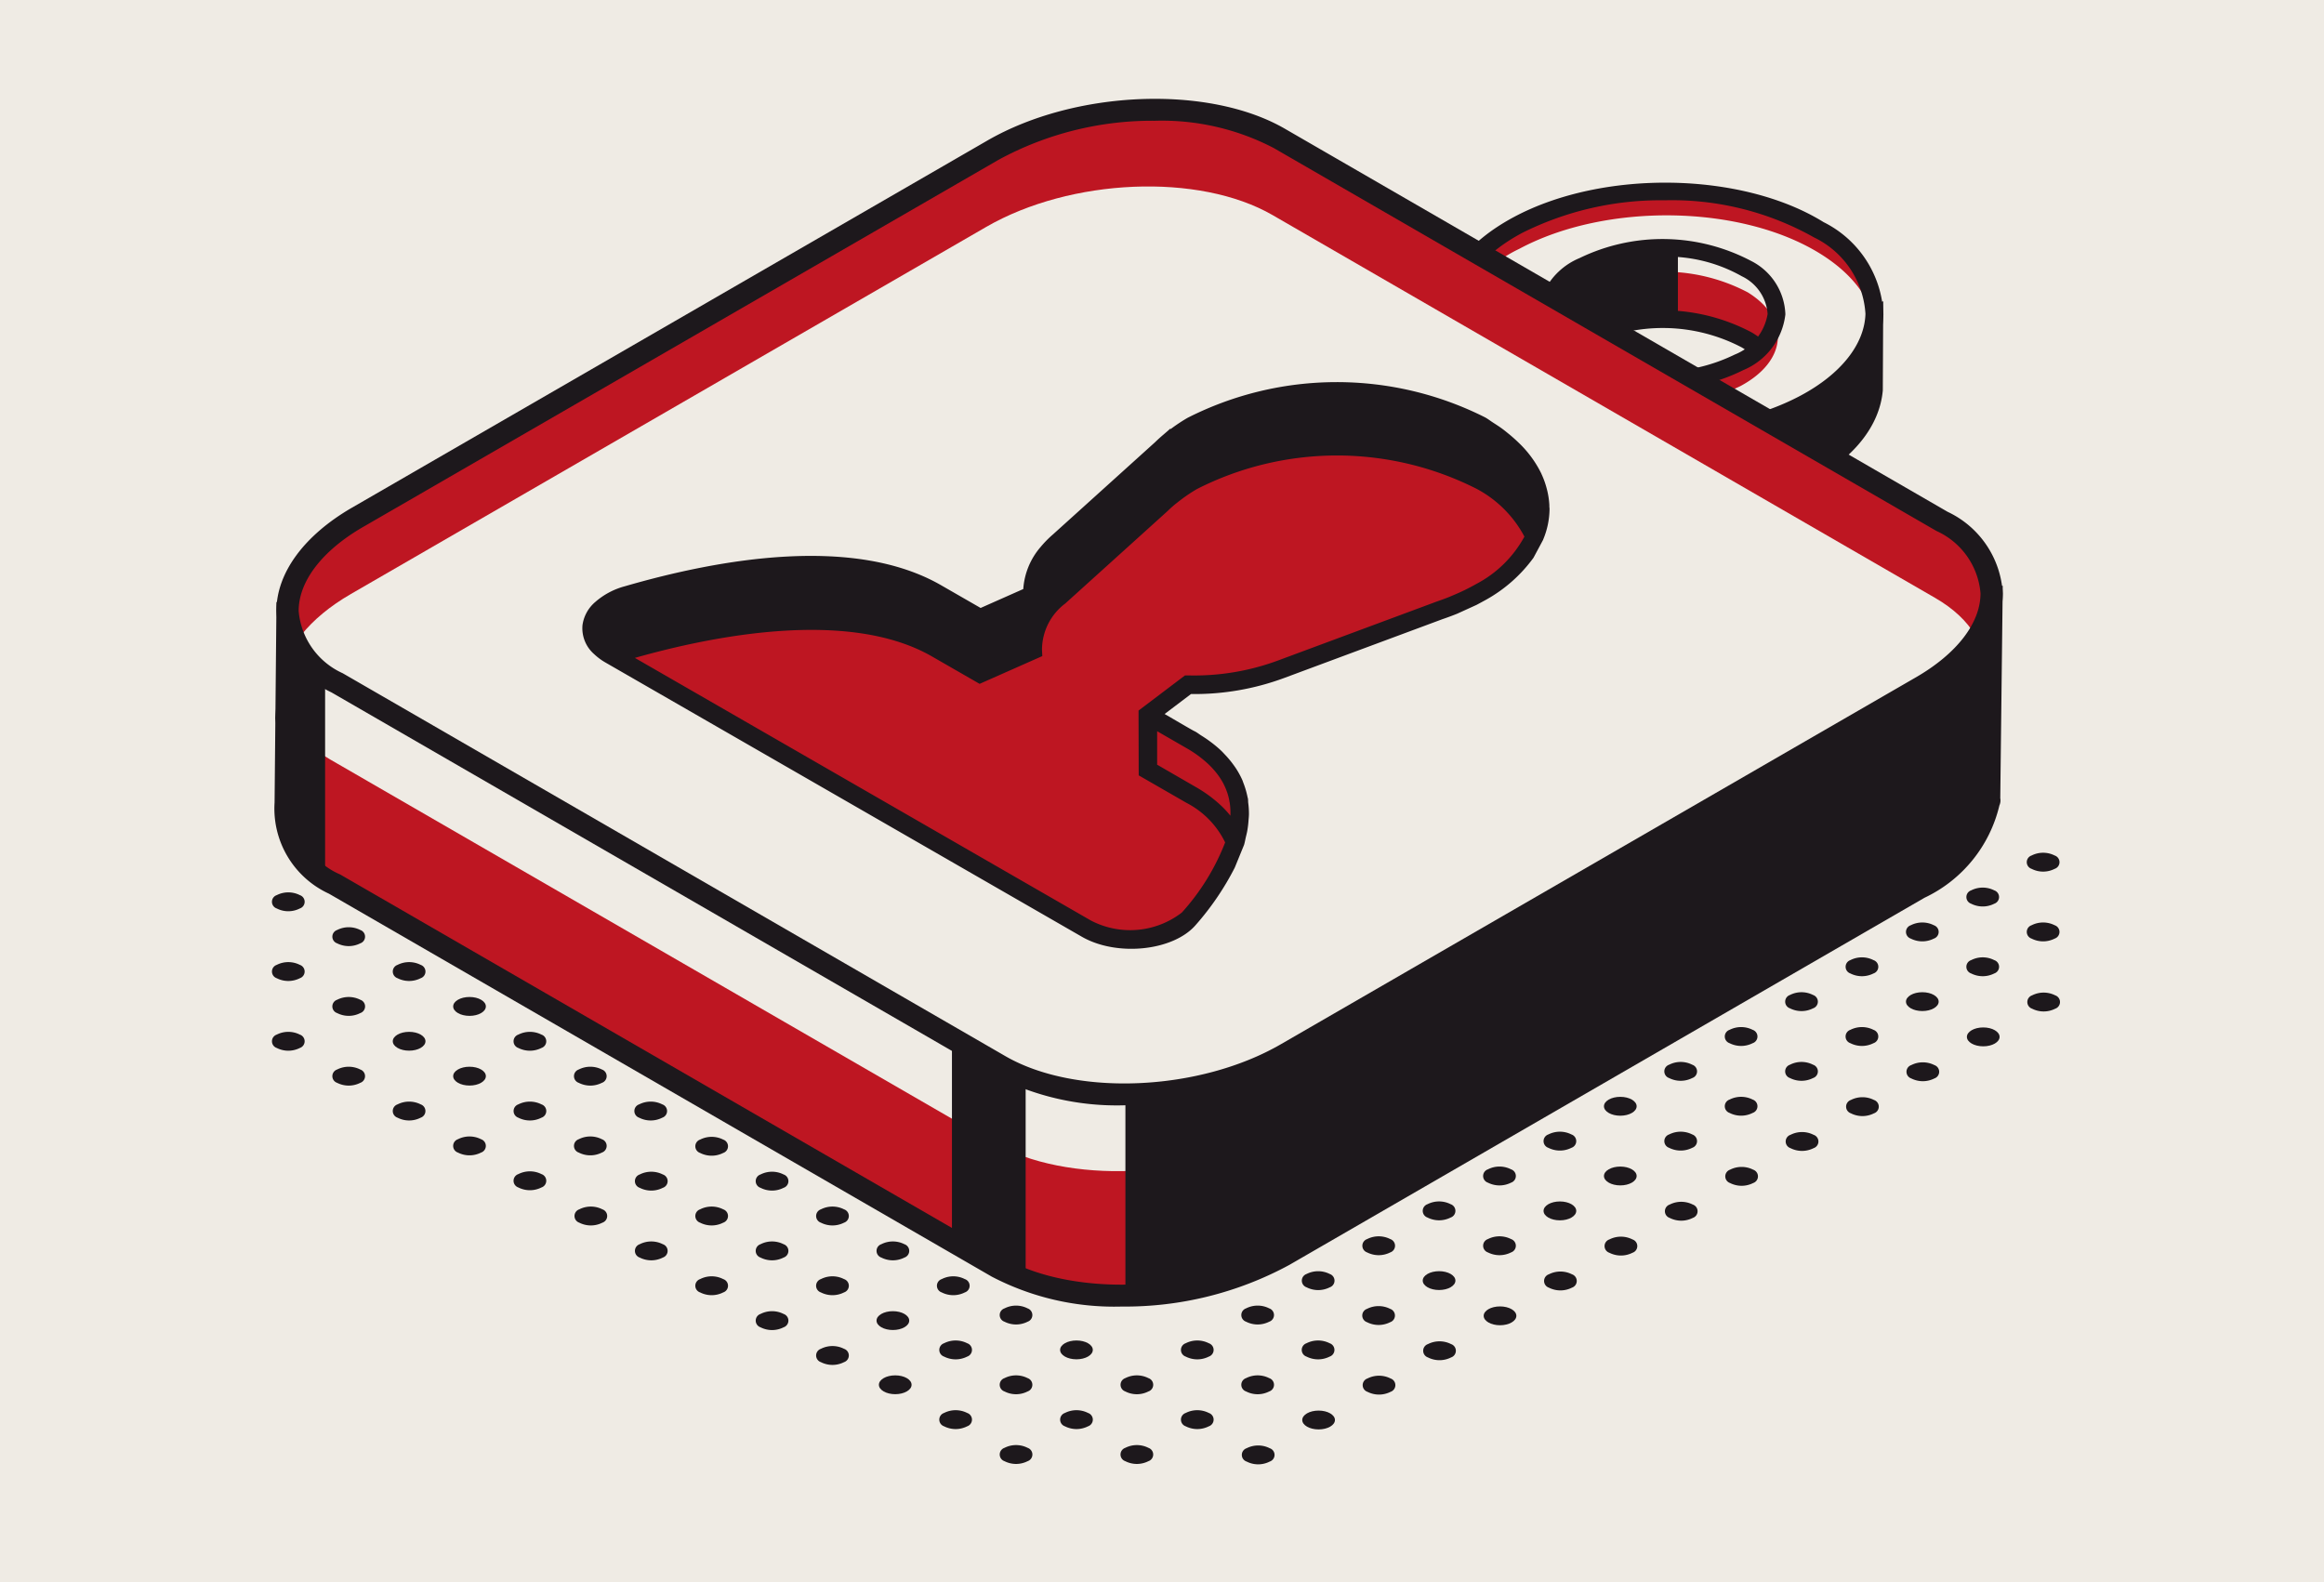 <svg xmlns="http://www.w3.org/2000/svg" width="94" height="64" viewBox="0 0 94 64"><defs><style>.a{fill:#efebe4;}.b{fill:#be1622;}.c{fill:#1d181c;}</style></defs><rect class="a" width="94" height="64"/><g transform="translate(11 4)"><g transform="translate(47.234 3.391)"><g transform="translate(0.003 0.613)"><path class="b" d="M1231.184,186.255l-1.085.4a6.106,6.106,0,0,0-1.159-.923c-.108-.066-.225-.126-.337-.189a1.93,1.93,0,0,0,.117-.7c-.062-.368-2.549-1.966-3.319-2.365a22.132,22.132,0,0,0-4.485-.553l-4.085,2.918.617.367q-.352.153-.681.329a7.722,7.722,0,0,0-1.079.7l-1.722.012v3.079l.006.005a4.106,4.106,0,0,0,2.239,3.218c3.2,1.987,8.663,2.075,12.172.194,1.816-.973,2.75-2.285,2.794-3.6l.007,0Zm-10.42,3.8-2.208-2.229a3.769,3.769,0,0,1,.882-.637,7.284,7.284,0,0,1,6.577.105,2.637,2.637,0,0,1,1.074,1.138Z" transform="translate(-1213.606 -181.553)"/><path class="c" d="M1222.456,194.482a12.444,12.444,0,0,1-6.405-1.6,4.55,4.55,0,0,1-2.4-3.367l-.008-.009-.008-.155v-3.438l1.959-.014a8.028,8.028,0,0,1,1.032-.656l.086-.046-.513-.3,4.638-3.313.124.005c.389.016,3.821.169,4.637.594.034.017,3.39,1.925,3.507,2.626a1.444,1.444,0,0,1-.05.581l.1.061a6.561,6.561,0,0,1,1.059.814l1.356-.5-.017,3.605c-.128,1.441-1.176,2.755-2.973,3.717A13.251,13.251,0,0,1,1222.456,194.482Zm-8.1-5.166.007.03a3.788,3.788,0,0,0,2.067,2.923c3.1,1.927,8.4,2.008,11.81.182,1.638-.877,2.563-2.046,2.6-3.292l.005-.184V186.8l-.819.3-.164-.167a5.748,5.748,0,0,0-1.091-.869c-.068-.042-.14-.08-.212-.119l-.366-.2.085-.28a1.538,1.538,0,0,0,.108-.537,20.386,20.386,0,0,0-3.128-2.1,19.42,19.42,0,0,0-4.21-.507l-3.533,2.524.746.443-.645.281c-.225.1-.444.2-.654.317a7.347,7.347,0,0,0-1.029.666l-.1.075-1.485.011Zm6.324,1.171-2.608-2.633.255-.254a4.106,4.106,0,0,1,.966-.7,7.687,7.687,0,0,1,6.94.116,2.982,2.982,0,0,1,1.214,1.3l.17.39Zm-1.57-2.612,1.791,1.809,5.653-1.449a2.792,2.792,0,0,0-.7-.6,6.886,6.886,0,0,0-6.216-.093A3.817,3.817,0,0,0,1219.113,187.874Z" transform="translate(-1213.635 -181.582)"/></g><path class="b" d="M1228.385,189.909c-3.509,1.88-8.97,1.792-12.172-.194s-2.953-5.133.555-7.014,8.969-1.792,12.172.194S1231.894,188.028,1228.385,189.909Zm-8.947-5.552c-1.9,1.016-2.031,2.717-.3,3.79a7.283,7.283,0,0,0,6.578.105c1.9-1.016,2.031-2.717.3-3.79A7.284,7.284,0,0,0,1219.438,184.357Z" transform="translate(-1213.604 -180.99)"/><path class="a" d="M1228.961,183.783c-3.2-1.988-8.662-2.075-12.171-.194a5.507,5.507,0,0,0-2.492,2.381v2.621a4.961,4.961,0,0,0,1.936,2.012c3.2,1.987,8.664,2.075,12.172.194S1232.164,185.77,1228.961,183.783Zm-3.224,5.357a7.287,7.287,0,0,1-6.578-.105c-1.731-1.073-1.6-2.774.3-3.79a7.287,7.287,0,0,1,6.578.105C1227.768,186.424,1227.633,188.125,1225.737,189.14Z" transform="translate(-1213.575 -180.913)"/><path class="c" d="M1222.457,191.648a12.449,12.449,0,0,1-6.406-1.6,4.364,4.364,0,0,1-2.417-3.729c.048-1.513,1.111-2.9,2.992-3.91,3.609-1.935,9.232-1.842,12.534.205a4.363,4.363,0,0,1,2.417,3.729c-.048,1.513-1.111,2.9-2.992,3.91A13.246,13.246,0,0,1,1222.457,191.648Zm.3-9.918a12.5,12.5,0,0,0-5.792,1.319c-1.622.868-2.573,2.069-2.612,3.3a3.686,3.686,0,0,0,2.076,3.091c3.1,1.926,8.4,2.008,11.81.184,1.622-.869,2.573-2.07,2.612-3.3a3.684,3.684,0,0,0-2.076-3.091A11.694,11.694,0,0,0,1222.76,181.729Zm-.235,7.639a6.9,6.9,0,0,1-3.55-.886,2.514,2.514,0,0,1-1.385-2.162,2.783,2.783,0,0,1,1.7-2.254,7.69,7.69,0,0,1,6.94.116,2.516,2.516,0,0,1,1.385,2.162,2.788,2.788,0,0,1-1.705,2.255A7.335,7.335,0,0,1,1222.526,189.369Zm.165-5.359a6.594,6.594,0,0,0-3.053.7,2.137,2.137,0,0,0-1.324,1.639,1.837,1.837,0,0,0,1.044,1.525,6.886,6.886,0,0,0,6.216.093,2.145,2.145,0,0,0,1.324-1.64,1.838,1.838,0,0,0-1.044-1.525A6.152,6.152,0,0,0,1222.691,184.009Z" transform="translate(-1213.632 -181.018)"/><path class="c" d="M1222.922,183.608v2.725l-3.736.529-.783.6-.786-1.151.937-1.937,3.193-.767Z" transform="translate(-1213.289 -180.795)"/><path class="c" d="M1220.392,190.611v3.043l6.143-.583,3.738-2.656.446-3.358-.69.5-2.2,1.856-3.613,1.355Z" transform="translate(-1213.05 -180.497)"/></g><g transform="translate(0 30.495)"><path class="c" d="M1191.54,224.455a.285.285,0,0,1,0,.54,1.035,1.035,0,0,1-.935,0,.285.285,0,0,1,0-.54A1.035,1.035,0,0,1,1191.54,224.455Z" transform="translate(-1168.401 -204.388)"/><ellipse class="c" cx="0.661" cy="0.381" rx="0.661" ry="0.381" transform="translate(24.454 18.545)"/><path class="c" d="M1196.038,221.858a.284.284,0,0,1,0,.539,1.033,1.033,0,0,1-.934,0,.284.284,0,0,1,0-.539A1.027,1.027,0,0,1,1196.038,221.858Z" transform="translate(-1168.013 -204.611)"/><path class="c" d="M1189.29,223.156a.285.285,0,0,1,0,.54,1.033,1.033,0,0,1-.934,0,.285.285,0,0,1,0-.54A1.033,1.033,0,0,1,1189.29,223.156Z" transform="translate(-1168.595 -204.499)"/><path class="c" d="M1191.54,221.858a.284.284,0,0,1,0,.539,1.035,1.035,0,0,1-.935,0,.284.284,0,0,1,0-.539A1.029,1.029,0,0,1,1191.54,221.858Z" transform="translate(-1168.401 -204.611)"/><path class="c" d="M1193.789,220.559a.285.285,0,0,1,0,.54,1.033,1.033,0,0,1-.934,0,.285.285,0,0,1,0-.54A1.033,1.033,0,0,1,1193.789,220.559Z" transform="translate(-1168.207 -204.723)"/><path class="c" d="M1187.041,221.858a.284.284,0,0,1,0,.539,1.033,1.033,0,0,1-.934,0,.284.284,0,0,1,0-.539A1.027,1.027,0,0,1,1187.041,221.858Z" transform="translate(-1168.789 -204.611)"/><path class="c" d="M1189.29,220.559a.285.285,0,0,1,0,.54,1.033,1.033,0,0,1-.934,0,.285.285,0,0,1,0-.54A1.033,1.033,0,0,1,1189.29,220.559Z" transform="translate(-1168.595 -204.723)"/><path class="c" d="M1191.54,219.26a.285.285,0,0,1,0,.54,1.035,1.035,0,0,1-.935,0,.285.285,0,0,1,0-.54A1.035,1.035,0,0,1,1191.54,219.26Z" transform="translate(-1168.401 -204.835)"/><path class="c" d="M1184.792,220.559a.285.285,0,0,1,0,.54,1.036,1.036,0,0,1-.935,0,.285.285,0,0,1,0-.54A1.036,1.036,0,0,1,1184.792,220.559Z" transform="translate(-1168.982 -204.723)"/><path class="c" d="M1187.041,219.26a.285.285,0,0,1,0,.54,1.033,1.033,0,0,1-.934,0,.285.285,0,0,1,0-.54A1.033,1.033,0,0,1,1187.041,219.26Z" transform="translate(-1168.789 -204.835)"/><path class="c" d="M1189.289,217.962a.284.284,0,0,1,0,.539,1.026,1.026,0,0,1-.934,0,.284.284,0,0,1,0-.539A1.033,1.033,0,0,1,1189.289,217.962Z" transform="translate(-1168.594 -204.947)"/><path class="c" d="M1182.541,219.26a.285.285,0,0,1,0,.54,1.033,1.033,0,0,1-.934,0,.285.285,0,0,1,0-.54A1.033,1.033,0,0,1,1182.541,219.26Z" transform="translate(-1169.176 -204.835)"/><path class="c" d="M1184.792,217.962a.284.284,0,0,1,0,.539,1.029,1.029,0,0,1-.935,0,.284.284,0,0,1,0-.539A1.036,1.036,0,0,1,1184.792,217.962Z" transform="translate(-1168.982 -204.947)"/><path class="c" d="M1187.041,216.663a.285.285,0,0,1,0,.54,1.033,1.033,0,0,1-.934,0,.285.285,0,0,1,0-.54A1.033,1.033,0,0,1,1187.041,216.663Z" transform="translate(-1168.789 -205.059)"/><path class="c" d="M1180.273,217.948a.285.285,0,0,1,0,.54,1.035,1.035,0,0,1-.935,0,.285.285,0,0,1,0-.54A1.035,1.035,0,0,1,1180.273,217.948Z" transform="translate(-1169.372 -204.948)"/><path class="c" d="M1182.522,216.649a.285.285,0,0,1,0,.54,1.033,1.033,0,0,1-.934,0,.285.285,0,0,1,0-.54A1.033,1.033,0,0,1,1182.522,216.649Z" transform="translate(-1169.178 -205.06)"/><path class="c" d="M1184.771,215.351a.284.284,0,0,1,0,.539,1.026,1.026,0,0,1-.934,0,.284.284,0,0,1,0-.539A1.033,1.033,0,0,1,1184.771,215.351Z" transform="translate(-1168.984 -205.172)"/><path class="c" d="M1178.023,216.649a.285.285,0,0,1,0,.54,1.033,1.033,0,0,1-.934,0,.285.285,0,0,1,0-.54A1.033,1.033,0,0,1,1178.023,216.649Z" transform="translate(-1169.566 -205.06)"/><path class="c" d="M1180.273,215.351a.284.284,0,0,1,0,.539,1.029,1.029,0,0,1-.935,0,.285.285,0,0,1,0-.539A1.036,1.036,0,0,1,1180.273,215.351Z" transform="translate(-1169.372 -205.172)"/><path class="c" d="M1182.522,214.052a.285.285,0,0,1,0,.54,1.033,1.033,0,0,1-.934,0,.285.285,0,0,1,0-.54A1.033,1.033,0,0,1,1182.522,214.052Z" transform="translate(-1169.178 -205.284)"/><path class="c" d="M1175.775,215.351a.285.285,0,0,1,0,.539,1.027,1.027,0,0,1-.934,0,.284.284,0,0,1,0-.539A1.034,1.034,0,0,1,1175.775,215.351Z" transform="translate(-1169.76 -205.172)"/><ellipse class="c" cx="0.661" cy="0.381" rx="0.661" ry="0.381" transform="translate(7.33 8.656)"/><path class="c" d="M1180.273,212.753a.285.285,0,0,1,0,.54,1.035,1.035,0,0,1-.935,0,.285.285,0,0,1,0-.54A1.035,1.035,0,0,1,1180.273,212.753Z" transform="translate(-1169.372 -205.396)"/><path class="c" d="M1173.525,214.052a.285.285,0,0,1,0,.54,1.033,1.033,0,0,1-.934,0,.285.285,0,0,1,0-.54A1.034,1.034,0,0,1,1173.525,214.052Z" transform="translate(-1169.954 -205.284)"/><ellipse class="c" cx="0.661" cy="0.381" rx="0.661" ry="0.381" transform="translate(4.887 7.245)"/><ellipse class="c" cx="0.661" cy="0.382" rx="0.661" ry="0.382" transform="translate(7.33 5.835)"/><path class="c" d="M1171.276,212.753a.285.285,0,0,1,0,.54,1.033,1.033,0,0,1-.934,0,.285.285,0,0,1,0-.54A1.033,1.033,0,0,1,1171.276,212.753Z" transform="translate(-1170.148 -205.396)"/><path class="c" d="M1173.526,211.455a.284.284,0,0,1,0,.539,1.029,1.029,0,0,1-.935,0,.284.284,0,0,1,0-.539A1.036,1.036,0,0,1,1173.526,211.455Z" transform="translate(-1169.954 -205.508)"/><path class="c" d="M1175.775,210.156a.285.285,0,0,1,0,.54,1.033,1.033,0,0,1-.934,0,.285.285,0,0,1,0-.54A1.033,1.033,0,0,1,1175.775,210.156Z" transform="translate(-1169.76 -205.62)"/><path class="c" d="M1171.276,210.156a.285.285,0,0,1,0,.54,1.033,1.033,0,0,1-.934,0,.285.285,0,0,1,0-.54A1.033,1.033,0,0,1,1171.276,210.156Z" transform="translate(-1170.148 -205.62)"/><path class="c" d="M1173.526,208.857a.285.285,0,0,1,0,.54,1.036,1.036,0,0,1-.935,0,.285.285,0,0,1,0-.54A1.036,1.036,0,0,1,1173.526,208.857Z" transform="translate(-1169.954 -205.732)"/><path class="c" d="M1171.276,207.559a.284.284,0,0,1,0,.539,1.027,1.027,0,0,1-.934,0,.284.284,0,0,1,0-.539A1.033,1.033,0,0,1,1171.276,207.559Z" transform="translate(-1170.148 -205.844)"/><path class="c" d="M1207.392,228.157a.284.284,0,0,1,0,.539,1.029,1.029,0,0,1-.935,0,.284.284,0,0,1,0-.539A1.035,1.035,0,0,1,1207.392,228.157Z" transform="translate(-1167.034 -204.068)"/><ellipse class="c" cx="0.661" cy="0.381" rx="0.661" ry="0.381" transform="translate(41.673 22.566)"/><path class="c" d="M1211.891,225.559a.285.285,0,0,1,0,.54,1.033,1.033,0,0,1-.934,0,.285.285,0,0,1,0-.54A1.033,1.033,0,0,1,1211.891,225.559Z" transform="translate(-1166.646 -204.292)"/><path class="c" d="M1202.874,228.143a.285.285,0,0,1,0,.54,1.034,1.034,0,0,1-.934,0,.285.285,0,0,1,0-.54A1.034,1.034,0,0,1,1202.874,228.143Z" transform="translate(-1167.424 -204.07)"/><path class="c" d="M1205.124,226.844a.285.285,0,0,1,0,.54,1.034,1.034,0,0,1-.934,0,.285.285,0,0,1,0-.54A1.033,1.033,0,0,1,1205.124,226.844Z" transform="translate(-1167.23 -204.182)"/><path class="c" d="M1207.372,225.546a.284.284,0,0,1,0,.539,1.026,1.026,0,0,1-.934,0,.284.284,0,0,1,0-.539A1.033,1.033,0,0,1,1207.372,225.546Z" transform="translate(-1167.036 -204.293)"/><path class="c" d="M1209.623,224.247a.285.285,0,0,1,0,.54,1.036,1.036,0,0,1-.935,0,.285.285,0,0,1,0-.54A1.035,1.035,0,0,1,1209.623,224.247Z" transform="translate(-1166.842 -204.405)"/><path class="c" d="M1198.375,228.143a.285.285,0,0,1,0,.54,1.034,1.034,0,0,1-.934,0,.285.285,0,0,1,0-.54A1.033,1.033,0,0,1,1198.375,228.143Z" transform="translate(-1167.811 -204.07)"/><path class="c" d="M1200.625,226.844a.285.285,0,0,1,0,.54,1.033,1.033,0,0,1-.934,0,.285.285,0,0,1,0-.54A1.033,1.033,0,0,1,1200.625,226.844Z" transform="translate(-1167.617 -204.182)"/><path class="c" d="M1202.874,225.546a.284.284,0,0,1,0,.539,1.027,1.027,0,0,1-.934,0,.285.285,0,0,1,0-.539A1.034,1.034,0,0,1,1202.874,225.546Z" transform="translate(-1167.424 -204.293)"/><path class="c" d="M1205.124,224.247a.285.285,0,0,1,0,.54,1.034,1.034,0,0,1-.934,0,.285.285,0,0,1,0-.54A1.033,1.033,0,0,1,1205.124,224.247Z" transform="translate(-1167.23 -204.405)"/><path class="c" d="M1207.372,222.948a.285.285,0,0,1,0,.54,1.033,1.033,0,0,1-.934,0,.285.285,0,0,1,0-.54A1.033,1.033,0,0,1,1207.372,222.948Z" transform="translate(-1167.036 -204.517)"/><path class="c" d="M1196.125,226.844a.285.285,0,0,1,0,.54,1.033,1.033,0,0,1-.934,0,.285.285,0,0,1,0-.54A1.033,1.033,0,0,1,1196.125,226.844Z" transform="translate(-1168.005 -204.182)"/><path class="c" d="M1198.375,225.546a.285.285,0,0,1,0,.539,1.027,1.027,0,0,1-.934,0,.284.284,0,0,1,0-.539A1.033,1.033,0,0,1,1198.375,225.546Z" transform="translate(-1167.811 -204.293)"/><ellipse class="c" cx="0.661" cy="0.381" rx="0.661" ry="0.381" transform="translate(31.879 19.73)"/><path class="c" d="M1204.174,221.65a1.033,1.033,0,0,1,.934,0,.285.285,0,0,1,0,.54,1.033,1.033,0,0,1-.934,0Z" transform="translate(-1167.214 -204.629)"/><ellipse class="c" cx="0.661" cy="0.381" rx="0.661" ry="0.381" transform="translate(24.549 21.141)"/><path class="c" d="M1196.125,224.247a.285.285,0,0,1,0,.54,1.033,1.033,0,0,1-.934,0,.285.285,0,0,1,0-.54A1.033,1.033,0,0,1,1196.125,224.247Z" transform="translate(-1168.005 -204.405)"/><path class="c" d="M1198.375,222.949a.285.285,0,0,1,0,.539,1.034,1.034,0,0,1-.934,0,.284.284,0,0,1,0-.539A1.027,1.027,0,0,1,1198.375,222.949Z" transform="translate(-1167.811 -204.517)"/><path class="c" d="M1213.21,224.279a1.033,1.033,0,0,1,.934,0,.285.285,0,0,1,0,.54,1.033,1.033,0,0,1-.934,0A.285.285,0,0,1,1213.21,224.279Z" transform="translate(-1166.452 -204.403)"/><ellipse class="c" cx="0.661" cy="0.381" rx="0.661" ry="0.381" transform="translate(49.011 18.352)"/><path class="c" d="M1218.646,221.68a.285.285,0,0,1,0,.54,1.033,1.033,0,0,1-.934,0,.285.285,0,0,1,0-.54A1.033,1.033,0,0,1,1218.646,221.68Z" transform="translate(-1166.064 -204.627)"/><path class="c" d="M1220.9,220.382a.284.284,0,0,1,0,.539,1.036,1.036,0,0,1-.935,0,.284.284,0,0,1,0-.539A1.029,1.029,0,0,1,1220.9,220.382Z" transform="translate(-1165.87 -204.739)"/><path class="c" d="M1223.145,219.083a.285.285,0,0,1,0,.54,1.034,1.034,0,0,1-.934,0,.285.285,0,0,1,0-.54A1.033,1.033,0,0,1,1223.145,219.083Z" transform="translate(-1165.676 -204.851)"/><path class="c" d="M1225.393,217.784a.285.285,0,0,1,0,.54,1.033,1.033,0,0,1-.934,0,.285.285,0,0,1,0-.54A1.033,1.033,0,0,1,1225.393,217.784Z" transform="translate(-1165.482 -204.963)"/><path class="c" d="M1227.644,216.486a.284.284,0,0,1,0,.539,1.035,1.035,0,0,1-.935,0,.284.284,0,0,1,0-.539A1.028,1.028,0,0,1,1227.644,216.486Z" transform="translate(-1165.288 -205.075)"/><path class="c" d="M1229.893,215.187a.285.285,0,0,1,0,.54,1.033,1.033,0,0,1-.934,0,.285.285,0,0,1,0-.54A1.033,1.033,0,0,1,1229.893,215.187Z" transform="translate(-1165.095 -205.186)"/><path class="c" d="M1232.142,213.888a.285.285,0,0,1,0,.54,1.035,1.035,0,0,1-.935,0,.285.285,0,0,1,0-.54A1.035,1.035,0,0,1,1232.142,213.888Z" transform="translate(-1164.901 -205.298)"/><ellipse class="c" cx="0.661" cy="0.382" rx="0.661" ry="0.382" transform="translate(68.556 7.067)"/><path class="c" d="M1236.641,211.291a.285.285,0,0,1,0,.54,1.034,1.034,0,0,1-.934,0,.285.285,0,0,1,0-.54A1.034,1.034,0,0,1,1236.641,211.291Z" transform="translate(-1164.513 -205.522)"/><path class="c" d="M1210.942,222.967a1.033,1.033,0,0,1,.934,0,.285.285,0,0,1,0,.54,1.033,1.033,0,0,1-.934,0A.285.285,0,0,1,1210.942,222.967Z" transform="translate(-1166.648 -204.516)"/><ellipse class="c" cx="0.661" cy="0.381" rx="0.661" ry="0.381" transform="translate(46.546 16.927)"/><path class="c" d="M1216.377,220.368a.285.285,0,0,1,0,.54,1.035,1.035,0,0,1-.935,0,.285.285,0,0,1,0-.54A1.035,1.035,0,0,1,1216.377,220.368Z" transform="translate(-1166.259 -204.74)"/><ellipse class="c" cx="0.661" cy="0.382" rx="0.661" ry="0.382" transform="translate(51.433 14.106)"/><ellipse class="c" cx="0.661" cy="0.381" rx="0.661" ry="0.381" transform="translate(53.876 12.695)"/><path class="c" d="M1223.125,216.472a.285.285,0,0,1,0,.54,1.035,1.035,0,0,1-.935,0,.285.285,0,0,1,0-.54A1.035,1.035,0,0,1,1223.125,216.472Z" transform="translate(-1165.678 -205.076)"/><path class="c" d="M1225.375,215.173a.285.285,0,0,1,0,.54,1.033,1.033,0,0,1-.934,0,.285.285,0,0,1,0-.54A1.033,1.033,0,0,1,1225.375,215.173Z" transform="translate(-1165.484 -205.188)"/><path class="c" d="M1227.624,213.875a.284.284,0,0,1,0,.539,1.034,1.034,0,0,1-.934,0,.284.284,0,0,1,0-.539A1.027,1.027,0,0,1,1227.624,213.875Z" transform="translate(-1165.29 -205.3)"/><path class="c" d="M1229.874,212.576a.285.285,0,0,1,0,.54,1.036,1.036,0,0,1-.935,0,.285.285,0,0,1,0-.54A1.036,1.036,0,0,1,1229.874,212.576Z" transform="translate(-1165.096 -205.412)"/><ellipse class="c" cx="0.661" cy="0.381" rx="0.661" ry="0.381" transform="translate(66.092 5.642)"/><path class="c" d="M1234.372,209.979a.284.284,0,0,1,0,.539,1.033,1.033,0,0,1-.934,0,.284.284,0,0,1,0-.539A1.026,1.026,0,0,1,1234.372,209.979Z" transform="translate(-1164.709 -205.635)"/><path class="c" d="M1236.622,208.68a.285.285,0,0,1,0,.54,1.035,1.035,0,0,1-.935,0,.285.285,0,0,1,0-.54A1.035,1.035,0,0,1,1236.622,208.68Z" transform="translate(-1164.515 -205.747)"/><path class="c" d="M1208.691,221.668a1.035,1.035,0,0,1,.935,0,.285.285,0,0,1,0,.54,1.033,1.033,0,0,1-.934,0A.285.285,0,0,1,1208.691,221.668Z" transform="translate(-1166.842 -204.628)"/><path class="c" d="M1211.879,220.368a.285.285,0,0,1,0,.54,1.034,1.034,0,0,1-.934,0,.285.285,0,0,1,0-.54A1.034,1.034,0,0,1,1211.879,220.368Z" transform="translate(-1166.647 -204.74)"/><path class="c" d="M1214.127,219.069a.285.285,0,0,1,0,.54,1.033,1.033,0,0,1-.934,0,.285.285,0,0,1,0-.54A1.033,1.033,0,0,1,1214.127,219.069Z" transform="translate(-1166.453 -204.852)"/><path class="c" d="M1216.377,217.771a.284.284,0,0,1,0,.539,1.035,1.035,0,0,1-.935,0,.284.284,0,0,1,0-.539A1.028,1.028,0,0,1,1216.377,217.771Z" transform="translate(-1166.259 -204.964)"/><path class="c" d="M1218.626,216.472a.285.285,0,0,1,0,.54,1.033,1.033,0,0,1-.934,0,.285.285,0,0,1,0-.54A1.033,1.033,0,0,1,1218.626,216.472Z" transform="translate(-1166.065 -205.076)"/><ellipse class="c" cx="0.661" cy="0.382" rx="0.661" ry="0.382" transform="translate(53.876 9.874)"/><path class="c" d="M1223.125,213.875a.284.284,0,0,1,0,.539,1.035,1.035,0,0,1-.935,0,.284.284,0,0,1,0-.539A1.029,1.029,0,0,1,1223.125,213.875Z" transform="translate(-1165.678 -205.3)"/><path class="c" d="M1225.375,212.576a.285.285,0,0,1,0,.54,1.033,1.033,0,0,1-.934,0,.285.285,0,0,1,0-.54A1.033,1.033,0,0,1,1225.375,212.576Z" transform="translate(-1165.484 -205.412)"/><path class="c" d="M1227.624,211.277a.285.285,0,0,1,0,.54,1.034,1.034,0,0,1-.934,0,.285.285,0,0,1,0-.54A1.033,1.033,0,0,1,1227.624,211.277Z" transform="translate(-1165.29 -205.523)"/><path class="c" d="M1229.874,209.979a.284.284,0,0,1,0,.539,1.036,1.036,0,0,1-.935,0,.285.285,0,0,1,0-.539A1.029,1.029,0,0,1,1229.874,209.979Z" transform="translate(-1165.096 -205.635)"/><path class="c" d="M1232.122,208.68a.285.285,0,0,1,0,.54,1.033,1.033,0,0,1-.934,0,.285.285,0,0,1,0-.54A1.033,1.033,0,0,1,1232.122,208.68Z" transform="translate(-1164.902 -205.747)"/><path class="c" d="M1234.372,207.381a.285.285,0,0,1,0,.54,1.033,1.033,0,0,1-.934,0,.285.285,0,0,1,0-.54A1.033,1.033,0,0,1,1234.372,207.381Z" transform="translate(-1164.709 -205.859)"/><path class="c" d="M1236.622,206.083a.284.284,0,0,1,0,.539,1.029,1.029,0,0,1-.935,0,.284.284,0,0,1,0-.539A1.035,1.035,0,0,1,1236.622,206.083Z" transform="translate(-1164.515 -205.971)"/><path class="c" d="M1206.442,220.37a1.03,1.03,0,0,1,.934,0,.284.284,0,0,1,0,.539,1.03,1.03,0,0,1-.934,0A.284.284,0,0,1,1206.442,220.37Z" transform="translate(-1167.035 -204.74)"/><path class="c" d="M1209.63,219.069a.285.285,0,0,1,0,.54,1.036,1.036,0,0,1-.935,0,.285.285,0,0,1,0-.54A1.036,1.036,0,0,1,1209.63,219.069Z" transform="translate(-1166.841 -204.852)"/><ellipse class="c" cx="0.661" cy="0.381" rx="0.661" ry="0.381" transform="translate(44.103 12.695)"/><path class="c" d="M1214.127,216.472a.285.285,0,0,1,0,.54,1.033,1.033,0,0,1-.934,0,.285.285,0,0,1,0-.54A1.033,1.033,0,0,1,1214.127,216.472Z" transform="translate(-1166.453 -205.076)"/><path class="c" d="M1216.377,215.173a.285.285,0,0,1,0,.54,1.035,1.035,0,0,1-.935,0,.285.285,0,0,1,0-.54A1.035,1.035,0,0,1,1216.377,215.173Z" transform="translate(-1166.259 -205.188)"/><path class="c" d="M1218.626,213.866a.284.284,0,0,1,0,.539,1.033,1.033,0,0,1-.934,0,.284.284,0,0,1,0-.539Z" transform="translate(-1166.065 -205.291)"/><path class="c" d="M1220.86,212.567a.285.285,0,0,1,0,.54,1.033,1.033,0,0,1-.934,0Z" transform="translate(-1165.856 -205.403)"/></g><g transform="translate(0.079 0)"><g transform="translate(0 19.697)"><path class="b" d="M1170.657,204.794h0l.146-8.35h68.851l-.091,8.137c.022.209,0,0-.028.212h0a5.067,5.067,0,0,1-2.812,3.431l-25.689,14.845c-3.429,1.982-8.618,2.2-11.588.481l-26.809-15.493A3.316,3.316,0,0,1,1170.657,204.794Z" transform="translate(-1170.184 -195.994)"/><path class="b" d="M1170.657,204.8h0l.146-8.35h68.851l-.091,8.137c.022.209,0,0-.028.213h0a5.067,5.067,0,0,1-2.812,3.431l-25.689,14.845c-3.429,1.982-8.618,2.2-11.588.481l-26.809-15.491A3.319,3.319,0,0,1,1170.657,204.8Z" transform="translate(-1170.184 -195.994)"/><path class="c" d="M1204.511,225.186a10.711,10.711,0,0,1-5.255-1.21l-26.809-15.491a3.788,3.788,0,0,1-2.2-3.687l.077-8.11,69.823-.658-.1,8.592a.483.483,0,0,1-.035.291,5.54,5.54,0,0,1-3.031,3.737L1211.294,223.5A13.933,13.933,0,0,1,1204.511,225.186Zm-33.231-28.257-.141,7.959a2.9,2.9,0,0,0,1.759,2.818l26.808,15.491c2.842,1.642,7.836,1.427,11.138-.481l25.689-14.845a4.659,4.659,0,0,0,2.592-3.1.829.829,0,0,1,.027-.131l0-.029.087-7.682Z" transform="translate(-1170.22 -196.03)"/></g><g transform="translate(0.101)"><path class="b" d="M1172.732,201.482l26.808,15.493c2.971,1.716,8.158,1.5,11.588-.481l25.689-14.845c3.43-1.982,3.8-4.98.832-6.7l-26.807-15.491c-2.97-1.716-8.159-1.5-11.588.48l-25.689,14.845C1170.134,196.768,1169.761,199.765,1172.732,201.482Z" transform="translate(-1170.277 -177.861)"/><path class="a" d="M1172.482,204.342l26.809,15.491c2.969,1.716,8.158,1.5,11.588-.481l25.689-14.845c3.43-1.981,3.8-4.979.832-6.7l-26.808-15.491c-2.971-1.716-8.158-1.5-11.588.481l-25.69,14.845C1169.885,199.627,1169.512,202.626,1172.482,204.342Z" transform="translate(-1170.299 -177.615)"/><path class="c" d="M1204.607,218.608a10.7,10.7,0,0,1-5.256-1.21l-26.807-15.491a3.891,3.891,0,0,1-2.23-3.3c0-1.53,1.115-3.053,3.061-4.178l25.69-14.845c3.548-2.05,8.95-2.265,12.037-.481L1237.91,194.6a3.891,3.891,0,0,1,2.23,3.3c0,1.529-1.117,3.052-3.063,4.178l-25.689,14.845A13.926,13.926,0,0,1,1204.607,218.608Zm1.238-39.827a13,13,0,0,0-6.331,1.584l-25.69,14.845c-1.66.959-2.611,2.2-2.611,3.4a3.041,3.041,0,0,0,1.78,2.519l26.807,15.491c2.841,1.642,7.838,1.427,11.138-.481l25.689-14.844c1.661-.96,2.613-2.2,2.613-3.4a3.043,3.043,0,0,0-1.78-2.519l-26.809-15.493A9.794,9.794,0,0,0,1205.845,178.781Z" transform="translate(-1170.313 -177.896)"/></g><path class="c" d="M1201.928,216.569V224.7l4.051-.636,5.1-2.4,24.356-14.389,1.525-1.873v-8.963l-1,2.593-5.246,3.073-24.656,13.864Z" transform="translate(-1167.487 -176.297)"/><path class="c" d="M1198.45,214.483v8.177l-2.981-1.379V213.12Z" transform="translate(-1168.044 -174.86)"/><path class="c" d="M1172.287,199.751v7.74l-1.172-.878-.843-5.3.393-4.457,1.622,2.892Z" transform="translate(-1170.216 -176.262)"/></g><g transform="translate(12.552 11.46)"><path class="b" d="M1183.482,197.048c3.439-1,9.018-2.094,12.514-.081l1.763,1.016,2.126-.942a2.718,2.718,0,0,1,1.07-2.173h0l4.143-3.743c.1-.094.2-.189.311-.28l.082-.074.007,0a6.845,6.845,0,0,1,.845-.581,12.89,12.89,0,0,1,11.664-.015c3.223,1.855,3.227,4.871.009,6.734a9,9,0,0,1-.969.474l.006,0-.13.048c-.188.077-.381.148-.577.215l-6.412,2.382h0a10.207,10.207,0,0,1-3.761.623l-1.625,1.231,1.744,1c3.505,2.018,1.63,5.244-.086,7.234a3.751,3.751,0,0,1-4.136.4l-9.44-5.434-.411-.236-9.409-5.417C1181.558,198.718,1181.9,197.507,1183.482,197.048Z" transform="translate(-1181.674 -188.417)"/><path class="c" d="M1218.01,192.4a12.89,12.89,0,0,0-11.664.014,6.753,6.753,0,0,0-.844.582l-.007,0-.082.074c-.111.092-.213.186-.311.28l-4.143,3.743h0a2.719,2.719,0,0,0-1.07,2.174l-2.126.942L1196,199.191c-3.5-2.013-9.074-.917-12.514.081a3.155,3.155,0,0,0-.566.225l-.111-.064c-1.25-.719-.9-1.93.675-2.389,3.439-1,9.016-2.094,12.513-.081l1.764,1.016,2.126-.943a2.718,2.718,0,0,1,1.069-2.172h0l4.143-3.742c.1-.1.2-.189.31-.281l.082-.074.007,0a6.913,6.913,0,0,1,.844-.581,12.89,12.89,0,0,1,11.663-.015c2.107,1.212,2.83,2.92,2.184,4.477A4.881,4.881,0,0,0,1218.01,192.4Z" transform="translate(-1181.673 -188.418)"/><path class="b" d="M1204.51,204.076l-1.744-1-.007-2.222c.034,0,1.7.99,1.731.99l.017.01a3.277,3.277,0,0,1,1.786,4.138A3.787,3.787,0,0,0,1204.51,204.076Z" transform="translate(-1179.888 -187.378)"/><path class="c" d="M1182.224,197.342a1.5,1.5,0,0,0-.512.927,1.387,1.387,0,0,0,.473,1.181,2.406,2.406,0,0,0,.465.343l19.259,11.087c1.415.815,3.7.578,4.608-.478a11.165,11.165,0,0,0,1.578-2.32h0l.374-.915c.033-.106.048-.209.073-.314.019-.08.04-.16.055-.24a3.919,3.919,0,0,0,.055-.455c.007-.078.015-.156.016-.235a3.327,3.327,0,0,0-.031-.469c-.005-.052,0-.1-.01-.155,0-.022-.011-.042-.015-.063-.011-.061-.027-.121-.041-.18a3.327,3.327,0,0,0-.121-.38c-.02-.048-.034-.1-.054-.144a3.492,3.492,0,0,0-.244-.448c-.037-.056-.076-.112-.116-.166a3.824,3.824,0,0,0-.254-.314c-.06-.066-.122-.131-.187-.2-.1-.1-.214-.2-.332-.294-.079-.064-.163-.126-.249-.188s-.185-.125-.281-.186c-.076-.048-.141-.1-.221-.147l-.1-.051c-.13-.071-.461-.264-.79-.456l-.365-.212,1.067-.808a10.446,10.446,0,0,0,3.771-.65l6.407-2.381c.193-.065.392-.139.588-.218l.784-.357h0q.188-.1.355-.192a5.955,5.955,0,0,0,1.947-1.713h0l.391-.729v-.005a3.262,3.262,0,0,0,.259-1.248c0-.029-.006-.056-.007-.086s0-.034,0-.051a3.191,3.191,0,0,0-.082-.582c-.008-.034-.016-.066-.025-.1a3.478,3.478,0,0,0-.209-.583l-.011-.027a4.371,4.371,0,0,0-.817-1.148c-.054-.055-.113-.11-.169-.164-.113-.106-.233-.211-.36-.313-.09-.074-.181-.147-.279-.217s-.214-.144-.324-.215-.2-.143-.317-.209a13.327,13.327,0,0,0-12.04.015,6.8,6.8,0,0,0-.683.453l-.017-.011-.006,0h0l-.1.09-.188.162c-.105.089-.215.188-.319.29l-4.133,3.733a4.282,4.282,0,0,0-.5.509,2.9,2.9,0,0,0-.7,1.7l-1.725.765-1.6-.92c-3.505-2.017-8.9-1.088-12.806.047A2.971,2.971,0,0,0,1182.224,197.342Zm37.844-3.67a6.073,6.073,0,0,0-1.841-1.568,13.336,13.336,0,0,0-12.041.015,6.976,6.976,0,0,0-.682.454l-.017-.012-.3.256c-.107.089-.216.189-.32.291l-4.133,3.732a4.43,4.43,0,0,0-.433.433l-.011-.226a2.105,2.105,0,0,1,.515-1.433,3.43,3.43,0,0,1,.422-.434l4.147-3.747c.1-.1.2-.185.3-.27l.083-.065a6.377,6.377,0,0,1,.8-.55,12.487,12.487,0,0,1,11.288-.015,5.366,5.366,0,0,1,1.6,1.34c.02.025.042.051.062.077.058.079.105.162.154.243.034.055.072.111.1.167s.056.126.085.189c.034.078.07.155.1.234.016.049.025.1.038.147a2.242,2.242,0,0,1,.064.286c.006.036.007.072.01.108a2.467,2.467,0,0,1,.015.335Zm-20.523,5.377-1.728.766-1.6-.92c-3.505-2.017-8.9-1.088-12.806.047a3.454,3.454,0,0,0-.443.161c-.36-.223-.539-.486-.507-.747a.827.827,0,0,1,.34-.522,2.413,2.413,0,0,1,.813-.393c3.086-.894,8.775-2.1,12.222-.116l1.928,1.111,2.493-1.1A2.9,2.9,0,0,0,1199.546,199.048Zm8.372,6.934a4.2,4.2,0,0,0-.361-.393,5.4,5.4,0,0,0-1.045-.77l-1.557-.9,0-1.354,1.178.679a4.689,4.689,0,0,1,.911.669l.007.008a3.217,3.217,0,0,1,.305.336l.009.01a2.842,2.842,0,0,1,.234.35l.013.023a2.553,2.553,0,0,1,.157.349l.019.05a2.393,2.393,0,0,1,.088.34c0,.023.01.045.013.067A2.737,2.737,0,0,1,1207.918,205.983Zm-5.635,4.245L1183.83,199.6c3.124-.887,8.64-2,12.016-.059l1.928,1.109,2.536-1.123-.013-.257a2.347,2.347,0,0,1,.941-1.87l4.148-3.748c.1-.1.2-.186.3-.27l.084-.065a6.35,6.35,0,0,1,.8-.55,12.5,12.5,0,0,1,11.289-.015,4.65,4.65,0,0,1,1.951,1.942,4.7,4.7,0,0,1-1.951,1.918,8.361,8.361,0,0,1-.928.453l-.166.071c-.171.068-.338.129-.507.187l-6.423,2.386a9.764,9.764,0,0,1-3.625.6h-.129l-1.626,1.231h0l-.252.19v.4h0l.006,2.222,1.934,1.113a3.543,3.543,0,0,1,1.562,1.6,9.15,9.15,0,0,1-1.752,2.837A3.425,3.425,0,0,1,1202.283,210.228Z" transform="translate(-1181.703 -188.447)"/></g></g></svg>